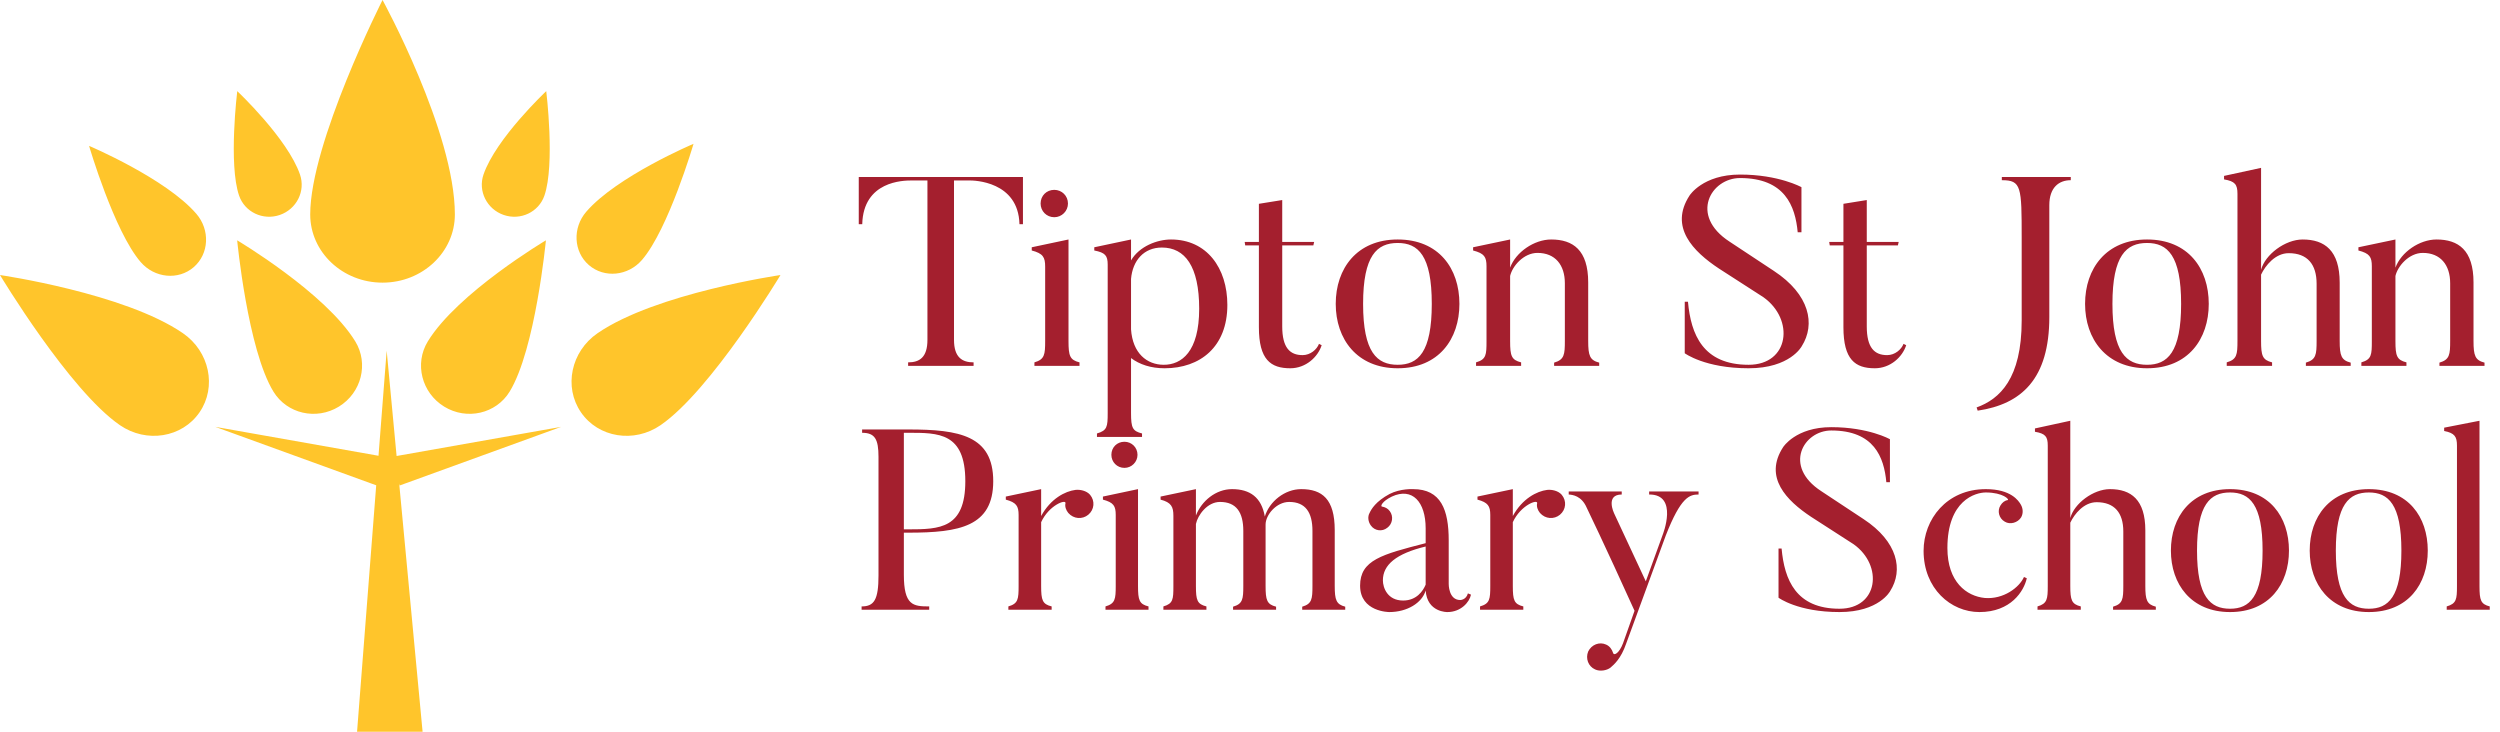<svg width="205" height="60" viewBox="0 0 205 60" fill="none" xmlns="http://www.w3.org/2000/svg">
<path d="M70.418 14.512H83.882V18.384H83.596C83.508 14.842 79.834 14.798 79.526 14.798H78.228V27.866C78.228 29.318 78.91 29.714 79.834 29.714V30H74.466V29.714C75.39 29.714 76.05 29.318 76.05 27.866V14.798H74.752C74.07 14.798 70.792 14.842 70.704 18.384H70.418V14.512ZM86.451 17.812C85.813 17.812 85.329 17.306 85.329 16.69C85.329 16.052 85.813 15.568 86.451 15.568C87.067 15.568 87.573 16.052 87.573 16.69C87.573 17.306 87.067 17.812 86.451 17.812ZM88.519 29.714V30H84.823V29.714C85.659 29.472 85.703 29.076 85.703 27.954V21.86C85.703 21.09 85.527 20.782 84.603 20.54V20.276L87.617 19.638V27.954C87.617 29.186 87.727 29.516 88.519 29.714ZM98.333 25.314C98.333 21.838 97.167 20.298 95.275 20.298C93.801 20.298 92.877 21.354 92.745 22.872V27.008C92.877 28.966 94.043 29.912 95.429 29.912C96.881 29.912 98.333 28.856 98.333 25.314ZM100.643 25.006C100.643 28.438 98.421 30.198 95.495 30.198C94.373 30.198 93.449 29.89 92.745 29.362V33.872C92.745 35.104 92.877 35.346 93.647 35.544V35.83H89.951V35.544C90.787 35.302 90.831 34.994 90.831 33.872V21.706C90.831 20.958 90.633 20.716 89.731 20.54V20.276L92.745 19.638V21.354C93.427 20.188 94.901 19.638 96.023 19.638C98.949 19.638 100.643 21.97 100.643 25.006ZM108.157 28.196L108.377 28.306C108.069 29.274 107.079 30.198 105.803 30.198C104.197 30.198 103.229 29.494 103.229 26.832V20.122H102.107L102.063 19.836H103.229V16.712L105.143 16.404V19.836H107.761L107.695 20.122H105.143V26.766C105.143 28.526 105.781 29.12 106.815 29.12C107.453 29.12 107.981 28.658 108.157 28.196ZM117.406 24.918C117.406 20.936 116.284 19.924 114.612 19.924C112.918 19.924 111.774 20.936 111.774 24.918C111.774 28.9 112.918 29.912 114.612 29.912C116.284 29.912 117.406 28.9 117.406 24.918ZM119.672 24.918C119.672 27.8 117.978 30.198 114.612 30.198C111.268 30.198 109.53 27.8 109.53 24.918C109.53 22.014 111.268 19.638 114.612 19.638C117.978 19.638 119.672 22.014 119.672 24.918ZM131.134 29.736V30H127.438V29.736C128.274 29.494 128.318 29.076 128.318 27.954V23.224C128.318 21.728 127.526 20.738 126.074 20.738C124.93 20.738 124.006 21.838 123.83 22.63V27.976C123.83 29.186 123.94 29.516 124.732 29.714V30H121.036V29.714C121.872 29.472 121.894 29.098 121.894 27.976V21.838C121.894 21.068 121.718 20.782 120.794 20.54V20.276L123.83 19.638V21.948C124.292 20.672 125.81 19.638 127.196 19.638C128.978 19.638 130.232 20.496 130.232 23.158V27.954C130.232 29.164 130.364 29.538 131.134 29.736ZM147.741 28.394C147.741 28.394 146.795 30.198 143.385 30.198C139.799 30.198 138.149 28.966 138.149 28.966V24.742H138.413C138.655 27.426 139.645 29.912 143.385 29.912C146.729 29.912 147.169 26.194 144.595 24.368L140.943 22.014C138.853 20.628 136.851 18.626 138.545 16.03C138.545 16.03 139.623 14.314 142.681 14.314C145.871 14.314 147.719 15.348 147.719 15.348V19.044H147.411C147.213 16.888 146.355 14.6 142.681 14.6C140.305 14.6 138.501 17.658 141.823 19.814L145.453 22.212C148.401 24.148 148.885 26.59 147.741 28.394ZM156.089 28.196L156.309 28.306C156.001 29.274 155.011 30.198 153.735 30.198C152.129 30.198 151.161 29.494 151.161 26.832V20.122H150.039L149.995 19.836H151.161V16.712L153.075 16.404V19.836H155.693L155.627 20.122H153.075V26.766C153.075 28.526 153.713 29.12 154.747 29.12C155.385 29.12 155.913 28.658 156.089 28.196ZM164.15 14.512H169.804V14.776C168.814 14.776 168.044 15.392 168.044 16.822V25.996C168.044 31.078 165.756 33.146 162.17 33.674L162.082 33.41C163.974 32.728 165.778 31.056 165.778 26.282V19.506C165.778 15.304 165.756 14.776 164.15 14.776V14.512ZM178.852 24.918C178.852 20.936 177.73 19.924 176.058 19.924C174.364 19.924 173.22 20.936 173.22 24.918C173.22 28.9 174.364 29.912 176.058 29.912C177.73 29.912 178.852 28.9 178.852 24.918ZM181.118 24.918C181.118 27.8 179.424 30.198 176.058 30.198C172.714 30.198 170.976 27.8 170.976 24.918C170.976 22.014 172.714 19.638 176.058 19.638C179.424 19.638 181.118 22.014 181.118 24.918ZM192.756 29.736V30H189.082V29.736C189.918 29.494 189.962 29.076 189.962 27.954V23.268C189.962 21.684 189.214 20.76 187.674 20.76C186.574 20.76 185.76 21.772 185.408 22.52V27.954C185.408 29.164 185.518 29.516 186.31 29.714V30H182.592V29.714C183.428 29.472 183.472 29.076 183.472 27.954V15.898C183.472 15.128 183.274 14.864 182.372 14.71V14.424L185.408 13.764V22.124C185.738 20.87 187.388 19.638 188.818 19.638C190.622 19.638 191.854 20.54 191.854 23.18V27.954C191.854 29.164 191.986 29.538 192.756 29.736ZM203.73 29.736V30H200.034V29.736C200.87 29.494 200.914 29.076 200.914 27.954V23.224C200.914 21.728 200.122 20.738 198.67 20.738C197.526 20.738 196.602 21.838 196.426 22.63V27.976C196.426 29.186 196.536 29.516 197.328 29.714V30H193.632V29.714C194.468 29.472 194.49 29.098 194.49 27.976V21.838C194.49 21.068 194.314 20.782 193.39 20.54V20.276L196.426 19.638V21.948C196.888 20.672 198.406 19.638 199.792 19.638C201.574 19.638 202.828 20.496 202.828 23.158V27.954C202.828 29.164 202.96 29.538 203.73 29.736ZM74.116 43.406H74.494C77.056 43.406 79.156 43.343 79.156 39.458C79.156 35.468 76.951 35.489 74.494 35.489H74.116V43.406ZM74.116 43.679V47.123C74.116 49.643 74.872 49.727 76.195 49.727V50H70.651V49.727C71.68 49.727 72.037 49.181 72.037 47.186V37.463C72.037 36.014 71.743 35.489 70.693 35.489V35.216H74.494C78.673 35.216 81.445 35.72 81.445 39.458C81.445 43.175 78.673 43.679 74.494 43.679H74.116ZM88.188 40.172C88.566 40.13 89.091 40.235 89.385 40.571C89.805 41.075 89.742 41.789 89.238 42.209C88.755 42.608 88.041 42.566 87.6 42.062C87.411 41.831 87.306 41.537 87.369 41.264C87.432 40.907 86.025 41.411 85.374 42.818V48.047C85.374 49.223 85.479 49.538 86.235 49.727V50H82.686V49.727C83.484 49.496 83.526 49.139 83.526 48.047V42.23C83.526 41.495 83.337 41.201 82.476 40.97V40.718L85.374 40.109V42.314C86.151 40.886 87.348 40.277 88.188 40.172ZM92.204 38.366C91.595 38.366 91.133 37.883 91.133 37.295C91.133 36.686 91.595 36.224 92.204 36.224C92.792 36.224 93.275 36.686 93.275 37.295C93.275 37.883 92.792 38.366 92.204 38.366ZM94.178 49.727V50H90.65V49.727C91.448 49.496 91.49 49.118 91.49 48.047V42.23C91.49 41.495 91.322 41.201 90.44 40.97V40.718L93.317 40.109V48.047C93.317 49.223 93.422 49.538 94.178 49.727ZM110.309 49.748V50H106.781V49.748C107.579 49.517 107.621 49.118 107.621 48.047V43.532C107.621 42.02 107.054 41.159 105.71 41.159C104.66 41.159 103.778 42.23 103.778 43.007C103.778 43.154 103.778 43.322 103.778 43.511V48.047C103.778 49.202 103.883 49.559 104.639 49.748V50H101.111V49.748C101.909 49.517 101.951 49.118 101.951 48.047V43.532C101.951 42.02 101.384 41.159 100.04 41.159C98.99 41.159 98.213 42.251 98.066 42.965V48.068C98.066 49.223 98.171 49.538 98.927 49.727V50H95.398V49.727C96.197 49.496 96.218 49.139 96.218 48.068V42.293C96.218 41.558 96.049 41.201 95.168 40.97V40.718L98.066 40.109V42.272C98.528 41.075 99.704 40.109 101.027 40.109C102.497 40.109 103.442 40.781 103.715 42.356C104.093 41.117 105.353 40.109 106.697 40.109C108.419 40.109 109.448 40.928 109.448 43.469V48.047C109.448 49.202 109.574 49.559 110.309 49.748ZM116.904 44.813C114.468 45.401 113.397 46.325 113.397 47.585C113.397 48.194 113.775 49.244 115.056 49.244C116.169 49.244 116.694 48.446 116.904 47.942C116.904 47.921 116.904 44.813 116.904 44.813ZM119.739 49.202C119.739 49.202 120.222 49.202 120.369 48.656L120.621 48.761C120.495 49.391 119.781 50.189 118.689 50.189C118.689 50.189 117.03 50.231 116.904 48.425C116.61 49.433 115.392 50.189 113.922 50.189C113.922 50.189 111.528 50.189 111.528 48.026C111.528 45.926 113.313 45.464 116.904 44.54V43.322C116.904 41.159 115.812 39.941 114.132 40.718C113.313 41.117 113.187 41.516 113.313 41.537C113.565 41.579 113.796 41.684 113.964 41.915C114.279 42.335 114.195 42.965 113.754 43.28C113.334 43.616 112.725 43.532 112.41 43.091C112.179 42.776 112.137 42.356 112.305 42.062C112.452 41.747 112.809 41.117 113.943 40.508C114.846 40.046 115.875 40.109 115.875 40.109C118.164 40.109 118.794 41.81 118.794 44.309V47.879C118.794 47.879 118.773 49.202 119.739 49.202ZM126.865 40.172C127.243 40.13 127.768 40.235 128.062 40.571C128.482 41.075 128.419 41.789 127.915 42.209C127.432 42.608 126.718 42.566 126.277 42.062C126.088 41.831 125.983 41.537 126.046 41.264C126.109 40.907 124.702 41.411 124.051 42.818V48.047C124.051 49.223 124.156 49.538 124.912 49.727V50H121.363V49.727C122.161 49.496 122.203 49.139 122.203 48.047V42.23C122.203 41.495 122.014 41.201 121.153 40.97V40.718L124.051 40.109V42.314C124.828 40.886 126.025 40.277 126.865 40.172ZM135.229 40.298H139.282V40.55C138.547 40.55 137.833 40.739 136.594 43.91L133.339 52.793C132.919 54.011 132.352 54.494 132.058 54.746C131.764 54.977 131.197 55.082 130.798 54.893C130.231 54.641 130 53.99 130.231 53.423C130.504 52.856 131.155 52.604 131.701 52.856C131.995 52.982 132.184 53.255 132.268 53.528C132.352 53.822 132.793 53.528 133.087 52.751L134.032 50.084C131.533 44.561 130.105 41.621 130.105 41.621C129.685 40.655 128.95 40.571 128.635 40.55V40.298H132.982V40.55C131.617 40.55 132.352 42.083 132.352 42.083L134.956 47.669L136.342 43.847C136.342 43.847 137.665 40.529 135.229 40.55V40.298ZM154.995 48.467C154.995 48.467 154.092 50.189 150.837 50.189C147.414 50.189 145.839 49.013 145.839 49.013V44.981H146.091C146.322 47.543 147.267 49.916 150.837 49.916C154.029 49.916 154.449 46.367 151.992 44.624L148.506 42.377C146.511 41.054 144.6 39.143 146.217 36.665C146.217 36.665 147.246 35.027 150.165 35.027C153.21 35.027 154.974 36.014 154.974 36.014V39.542H154.68C154.491 37.484 153.672 35.3 150.165 35.3C147.897 35.3 146.175 38.219 149.346 40.277L152.811 42.566C155.625 44.414 156.087 46.745 154.995 48.467ZM165.966 47.312L166.197 47.417C165.966 48.467 164.895 50.189 162.312 50.189C159.96 50.189 157.734 48.257 157.734 45.17C157.734 42.587 159.624 40.109 162.837 40.109C164.895 40.109 165.525 41.054 165.714 41.39C165.882 41.684 165.924 42.083 165.735 42.419C165.462 42.86 164.832 43.049 164.391 42.776C163.908 42.503 163.761 41.894 164.034 41.453C164.181 41.201 164.412 41.033 164.622 41.012C164.811 40.97 164.244 40.382 162.837 40.382C161.997 40.382 159.687 41.012 159.687 44.939C159.687 47.732 161.262 48.887 162.753 49.034C164.286 49.16 165.588 48.173 165.966 47.312ZM176.778 49.748V50H173.271V49.748C174.069 49.517 174.111 49.118 174.111 48.047V43.574C174.111 42.062 173.397 41.18 171.927 41.18C170.877 41.18 170.1 42.146 169.764 42.86V48.047C169.764 49.202 169.869 49.538 170.625 49.727V50H167.076V49.727C167.874 49.496 167.916 49.118 167.916 48.047V36.539C167.916 35.804 167.727 35.552 166.866 35.405V35.132L169.764 34.502V42.482C170.079 41.285 171.654 40.109 173.019 40.109C174.741 40.109 175.917 40.97 175.917 43.49V48.047C175.917 49.202 176.043 49.559 176.778 49.748ZM185.532 45.149C185.532 41.348 184.461 40.382 182.865 40.382C181.248 40.382 180.156 41.348 180.156 45.149C180.156 48.95 181.248 49.916 182.865 49.916C184.461 49.916 185.532 48.95 185.532 45.149ZM187.695 45.149C187.695 47.9 186.078 50.189 182.865 50.189C179.673 50.189 178.014 47.9 178.014 45.149C178.014 42.377 179.673 40.109 182.865 40.109C186.078 40.109 187.695 42.377 187.695 45.149ZM196.914 45.149C196.914 41.348 195.843 40.382 194.247 40.382C192.63 40.382 191.538 41.348 191.538 45.149C191.538 48.95 192.63 49.916 194.247 49.916C195.843 49.916 196.914 48.95 196.914 45.149ZM199.077 45.149C199.077 47.9 197.46 50.189 194.247 50.189C191.055 50.189 189.396 47.9 189.396 45.149C189.396 42.377 191.055 40.109 194.247 40.109C197.46 40.109 199.077 42.377 199.077 45.149ZM204.159 49.727V50H200.63V49.727C201.429 49.496 201.471 49.139 201.471 48.068V36.539C201.471 35.804 201.282 35.51 200.421 35.342V35.069L203.319 34.502V48.068C203.319 49.223 203.424 49.538 204.159 49.727Z" fill="#A41F2E"/>
<path fill-rule="evenodd" clip-rule="evenodd" d="M48.288 21.736C47.027 20.644 46.931 18.686 48.074 17.361C50.58 14.457 56.87 11.792 56.87 11.792C56.87 11.792 54.816 18.796 52.642 21.315C51.499 22.64 49.55 22.828 48.288 21.736ZM48.999 27.324C53.777 24.037 64 22.553 64 22.553C64 22.553 58.314 32.012 54.168 34.863C51.989 36.362 49.065 35.89 47.638 33.808C46.21 31.726 46.819 28.823 48.999 27.324ZM32.733 39.646L34.652 60H29.279L30.849 39.794L17.653 35.002L31.038 37.373L31.707 28.757L32.521 37.392L46.014 35.002L32.778 39.808L32.733 39.646ZM41.303 17.626C39.923 17.15 39.181 15.669 39.646 14.316C40.665 11.351 44.792 7.474 44.792 7.474C44.792 7.474 45.526 13.467 44.642 16.039C44.177 17.391 42.682 18.102 41.303 17.626ZM41.791 32.113C40.68 33.929 38.277 34.48 36.424 33.343C34.571 32.206 33.969 29.812 35.08 27.995C37.516 24.013 44.765 19.706 44.765 19.706C44.765 19.706 43.905 28.658 41.791 32.113ZM31.368 23.177C28.093 23.177 25.438 20.674 25.438 17.587C25.438 11.716 31.368 0 31.368 0C31.368 0 37.299 10.819 37.299 17.587C37.299 20.674 34.644 23.177 31.368 23.177ZM29.133 27.995C30.244 29.812 29.642 32.206 27.788 33.343C25.935 34.48 23.532 33.929 22.422 32.113C20.308 28.658 19.448 19.706 19.448 19.706C19.448 19.706 26.697 24.013 29.133 27.995ZM22.944 17.626C21.564 18.102 20.069 17.391 19.605 16.039C18.721 13.467 19.455 7.474 19.455 7.474C19.455 7.474 23.581 11.351 24.601 14.316C25.065 15.669 24.324 17.15 22.944 17.626ZM9.832 34.863C5.686 32.012 0 22.553 0 22.553C0 22.553 10.222 24.037 15.001 27.324C17.18 28.823 17.79 31.726 16.363 33.808C14.935 35.89 12.011 36.362 9.832 34.863ZM11.532 21.485C9.358 18.965 7.304 11.961 7.304 11.961C7.304 11.961 13.593 14.626 16.099 17.53C17.242 18.855 17.147 20.814 15.886 21.906C14.624 22.998 12.675 22.81 11.532 21.485Z" fill="#FFC52B"/>
</svg>
